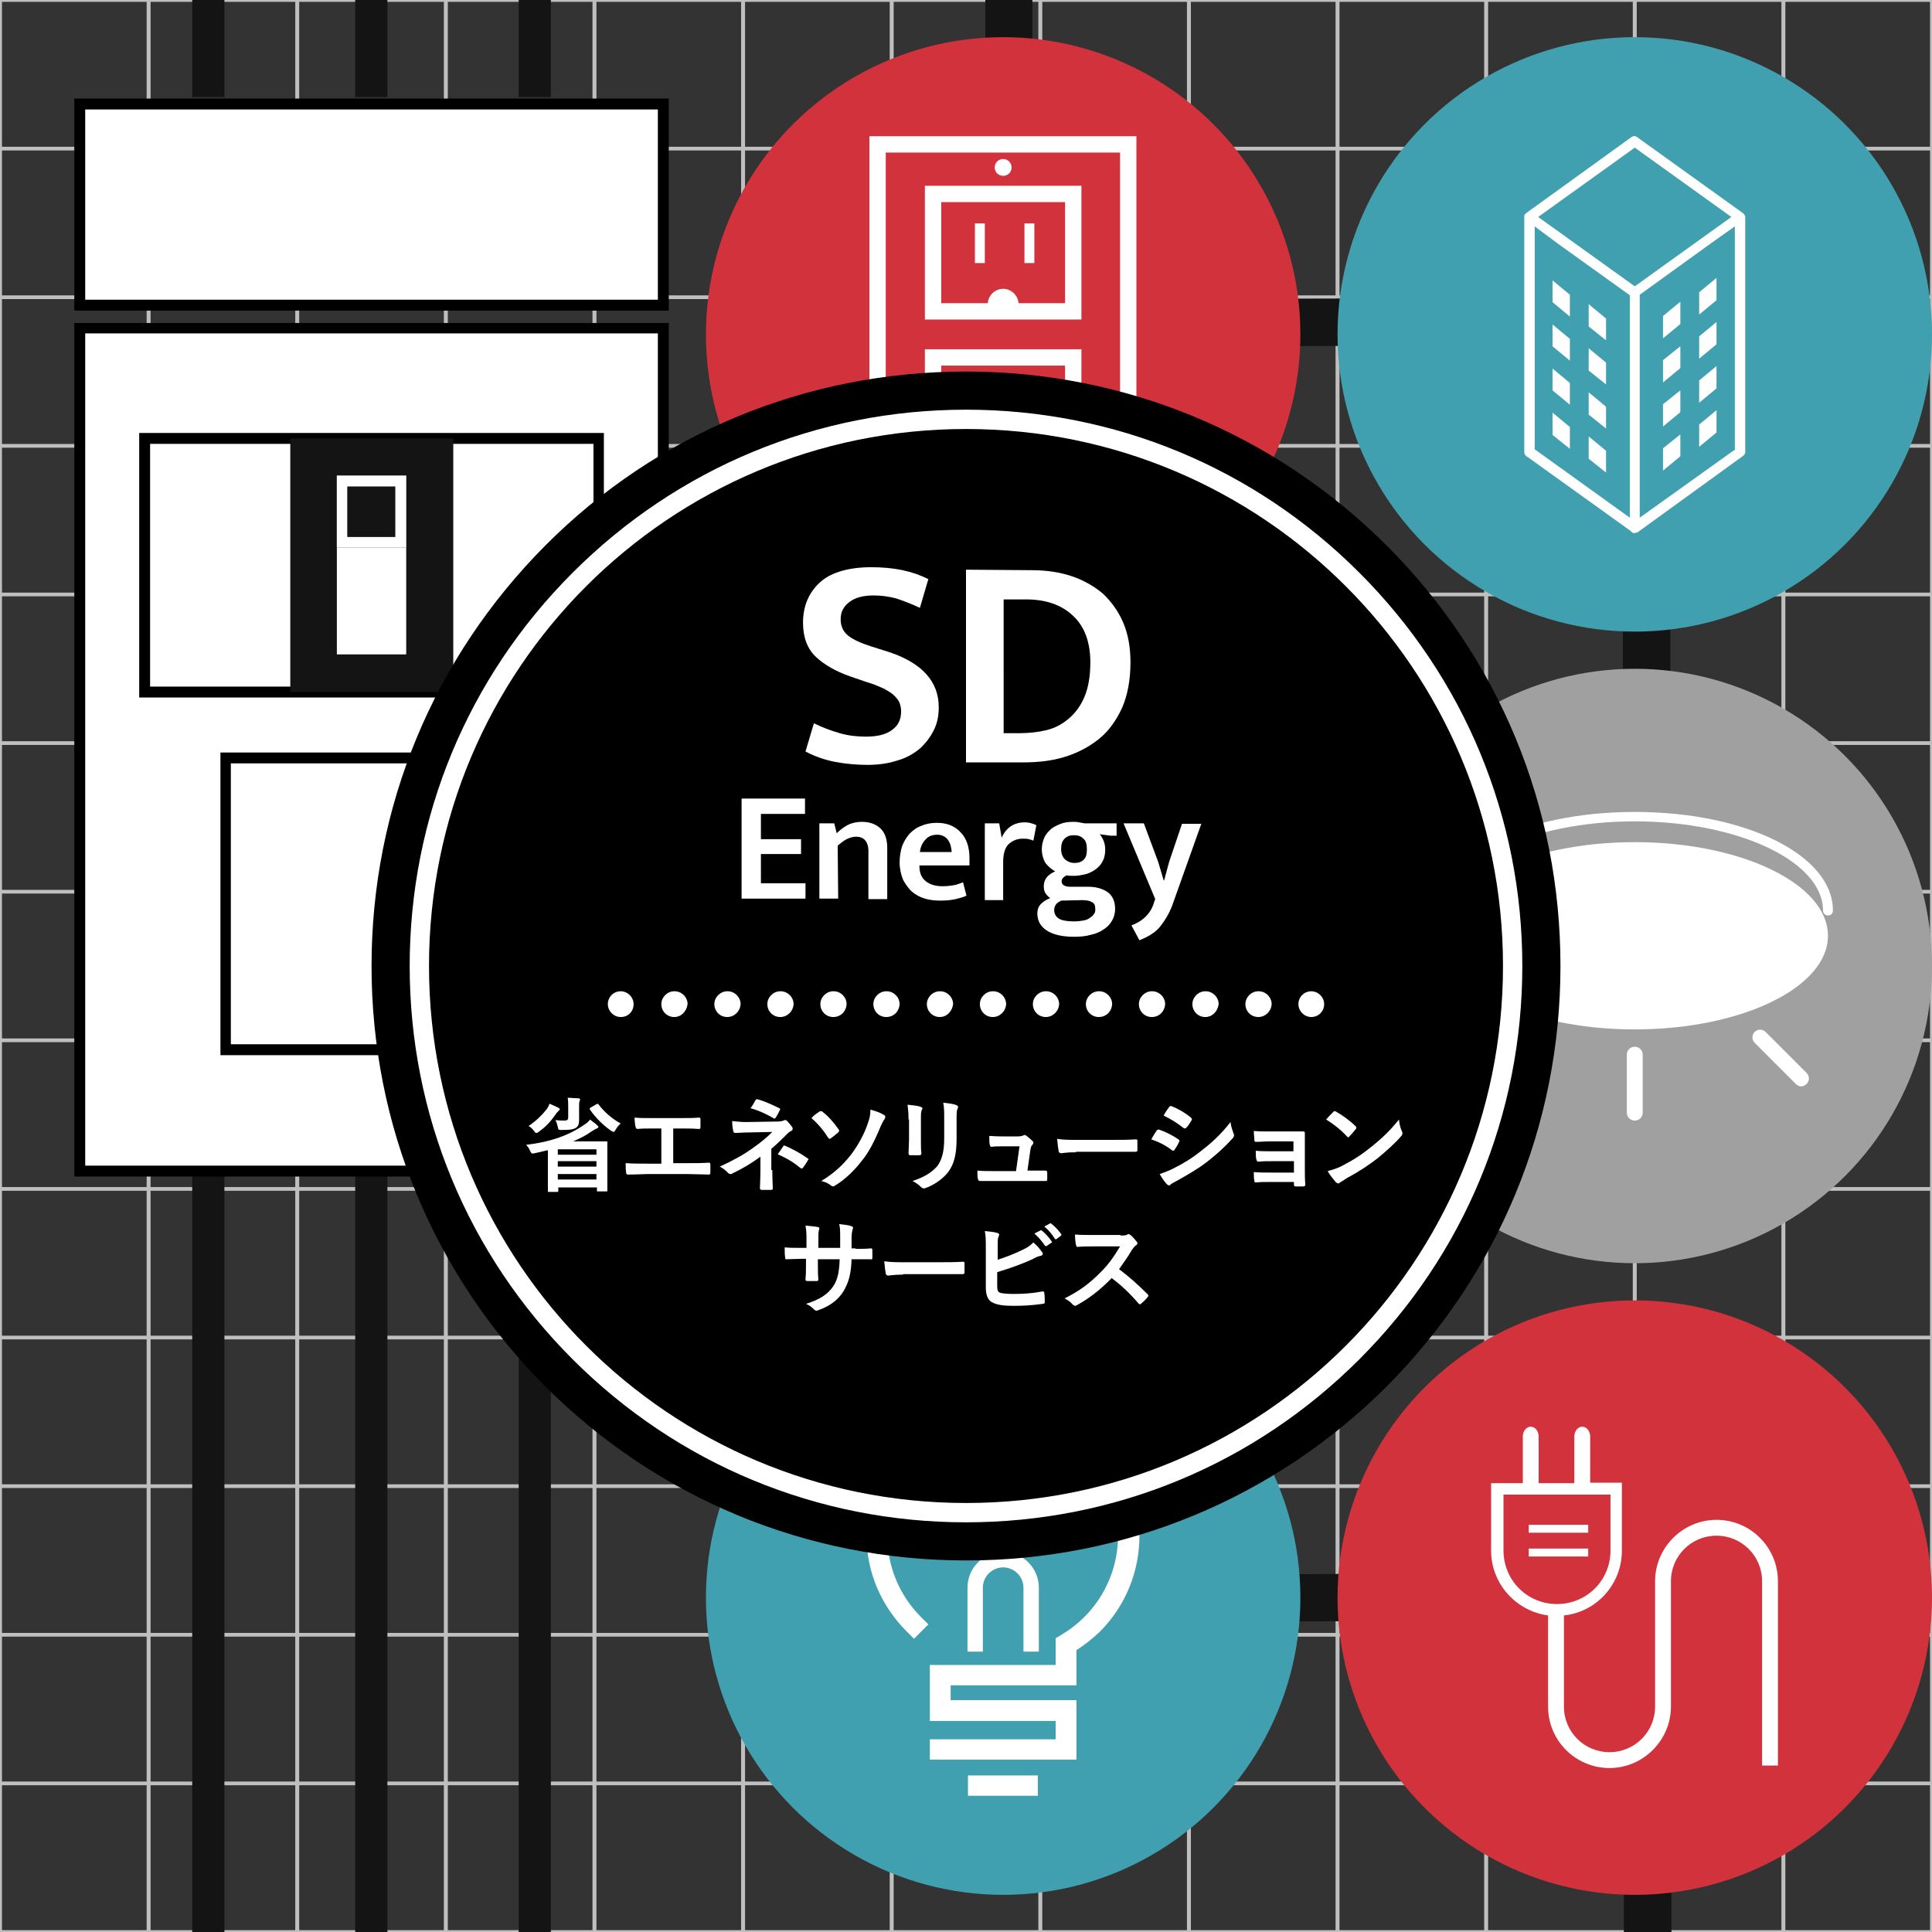 <?xml version="1.0" encoding="utf-8"?>
<!-- Generator: Adobe Illustrator 28.2.0, SVG Export Plug-In . SVG Version: 6.00 Build 0)  -->
<svg version="1.1" id="レイヤー_1" xmlns="http://www.w3.org/2000/svg" xmlns:xlink="http://www.w3.org/1999/xlink" x="0px"
	 y="0px" viewBox="0 0 390 390" style="enable-background:new 0 0 390 390;" xml:space="preserve">
<rect x="0" y="0" width="390" height="390" fill="#333333" stroke="none"/>
<style type="text/css">
	.st0{fill:none;stroke:#BFBFBF;stroke-width:0.797;stroke-miterlimit:10;}
	.st1{fill:none;stroke:#BFBFBF;stroke-width:0.75;stroke-miterlimit:10;}
	.st2{fill:#141414;}
	.st3{fill:#FFFFFF;}
	.st4{fill:#D2323C;}
	.st5{fill:#41A0AF;}
	.st6{fill:#A0A0A0;}
</style>
<g id="グラフ">
	<line class="st0" x1="0" y1="0" x2="0" y2="390"/>
	<line class="st0" x1="30" y1="0" x2="30" y2="390"/>
	<line class="st0" x1="60" y1="0" x2="60" y2="390"/>
	<line class="st0" x1="90" y1="0" x2="90" y2="390"/>
	<line class="st0" x1="120" y1="0" x2="120" y2="390"/>
	<line class="st0" x1="150" y1="0" x2="150" y2="390"/>
	<line class="st0" x1="180" y1="0" x2="180" y2="390"/>
	<line class="st0" x1="210" y1="0" x2="210" y2="390"/>
	<line class="st0" x1="240" y1="0" x2="240" y2="390"/>
	<line class="st0" x1="270" y1="0" x2="270" y2="390"/>
	<line class="st0" x1="300" y1="0" x2="300" y2="390"/>
	<line class="st0" x1="330" y1="0" x2="330" y2="390"/>
	<line class="st0" x1="360" y1="0" x2="360" y2="390"/>
	<line class="st0" x1="390" y1="0" x2="390" y2="390"/>
	<line class="st1" x1="0" y1="0" x2="390" y2="0"/>
	<line class="st1" x1="0" y1="30" x2="390" y2="30"/>
	<line class="st1" x1="0" y1="60" x2="390" y2="60"/>
	<line class="st1" x1="0" y1="90" x2="390" y2="90"/>
	<line class="st1" x1="0" y1="120" x2="390" y2="120"/>
	<line class="st1" x1="0" y1="150" x2="390" y2="150"/>
	<line class="st1" x1="0" y1="180" x2="390" y2="180"/>
	<line class="st1" x1="0" y1="210" x2="390" y2="210"/>
	<line class="st1" x1="0" y1="240" x2="390" y2="240"/>
	<line class="st1" x1="0" y1="270" x2="390" y2="270"/>
	<line class="st1" x1="0" y1="300" x2="390" y2="300"/>
	<line class="st1" x1="0" y1="330" x2="390" y2="330"/>
	<line class="st1" x1="0" y1="360" x2="390" y2="360"/>
	<line class="st1" x1="0" y1="390" x2="390" y2="390"/>
</g>
<g id="レイヤー_5">
	<polygon class="st2" points="337.4,390 327.8,390 327.8,326.9 198.9,327.7 198.9,191.5 327.6,190.7 327.6,69.7 198.9,70 198.9,0 
		208.4,0 208.4,60.4 337.2,60.1 337.2,200.2 208.5,201 208.5,318.1 337.4,317.3 	"/>
</g>
<g id="レイヤー_4">
	<g>
		<g>
			<rect x="38.8" y="228.7" class="st2" width="6.5" height="161.3"/>
			<rect x="71.7" y="228.7" class="st2" width="6.5" height="161.3"/>
			<rect x="104.7" y="228.7" class="st2" width="6.5" height="161.3"/>
			<rect x="38.8" class="st2" width="6.5" height="19.6"/>
			<rect x="71.7" class="st2" width="6.5" height="19.6"/>
			<rect x="104.7" class="st2" width="6.5" height="19.6"/>
		</g>
		<g>
			<rect x="16.1" y="66.3" class="st3" width="117.8" height="170.2"/>
			<path d="M135,237.5H15V65.2h120V237.5z M17.2,235.3h115.6v-168H17.2V235.3z"/>
		</g>
		<g>
			<rect x="16.1" y="21" class="st3" width="117.8" height="40.6"/>
			<path d="M135,62.7H15V19.9h120V62.7z M17.2,60.5h115.6V22.1H17.2V60.5z"/>
		</g>
		<path d="M105.5,213h-61v-61.1h61.1L105.5,213L105.5,213z M46.6,210.8h56.7v-56.7H46.6V210.8z"/>
		<path d="M121.9,140.8H28.1V87.4h93.8V140.8z M30.3,138.6h89.5v-49H30.3V138.6z"/>
		<rect x="58.6" y="88.5" class="st2" width="32.9" height="51.2"/>
		<rect x="68" y="96" class="st3" width="14" height="36.1"/>
		<g>
			<rect x="68" y="96" class="st2" width="14" height="14.5"/>
			<path class="st3" d="M79.8,98.2v10.2h-9.7V98.2H79.8 M82,96H68v14.5h14V96L82,96z"/>
		</g>
	</g>
	<g>
		<circle class="st4" cx="202.5" cy="67.5" r="60"/>
		<g>
			<path class="st3" d="M175.5,27.5v80h53.9v-80H175.5z M226.1,104.2h-47.3V30.8h47.3V104.2z"/>
			<rect x="196.8" y="45.1" class="st3" width="2" height="8"/>
			<rect x="206.8" y="45.1" class="st3" width="2" height="8"/>
			<path class="st3" d="M218.3,37.5h-31.6v27h31.6V37.5z M215,61.2h-9.4c-0.1-1.6-1.5-2.9-3.1-2.9s-3,1.3-3.1,2.9H190V40.8h25V61.2z
				"/>
			<rect x="196.8" y="78.1" class="st3" width="2" height="8"/>
			<rect x="206.8" y="78.1" class="st3" width="2" height="8"/>
			<path class="st3" d="M218.3,70.5h-31.6v27h31.6V70.5z M215,94.2h-9.4c-0.1-1.6-1.5-2.9-3.1-2.9s-3,1.3-3.1,2.9H190V73.8h25V94.2z
				"/>
			<path class="st3" d="M202.5,35.5c0.9,0,1.7-0.7,1.7-1.7c0-0.9-0.7-1.7-1.7-1.7c-0.9,0-1.7,0.7-1.7,1.7S201.6,35.5,202.5,35.5z"/>
			<path class="st3" d="M202.5,99.5c-0.9,0-1.7,0.7-1.7,1.7c0,0.9,0.7,1.7,1.7,1.7c0.9,0,1.7-0.7,1.7-1.7S203.4,99.5,202.5,99.5z"/>
		</g>
	</g>
	<g>
		<circle class="st5" cx="202.5" cy="195" r="60"/>
		<path class="st3" d="M204.9,180.9l4.6-2.8v-11.9L187.2,155l-7,4.2v11.9l10.5,5.3v9.1l-10.5,5.3v33.1l22.3,11.1l22.3-11.1v-33.1
			L204.9,180.9z M222.4,216.3l-4,2V206h-0.1l4.1-2.1V216.3z M210.2,222.4v-12.3l5.9-2.9v12.3L210.2,222.4z M201.3,202.8v3l-18.8-9.4
			v-3L201.3,202.8z M201.3,208.4v2.3l-18.8-9.4V199L201.3,208.4z M182.6,203.9l18.8,9.4v12.3l-4.5-2.2v-6.8l-12.1-6.1v6.8l-2.2-1.1
			V203.9z M187.1,214.3l2.2,1.1v10.3l-2.2-1.1V214.3z M191.7,216.6l2.9,1.4v10.3l-2.9-1.4V216.6z M196.9,226l4.5,2.2v3.5l-4.5-2.2
			V226z M203.7,213.3l4.2-2.1v12.3l-4.2,2.1V213.3z M222.4,201.3l-18.8,9.4v-2.3l18.8-9.4V201.3z M222.4,196.4l-18.8,9.4v-3
			l18.8-9.4V196.4z M221,191.5l-18.5,9.2l-18.5-9.2l18.5-9.2h0.1L221,191.5z M203.7,178.9v-7.8l3.5-2.1v7.8L203.7,178.9z
			 M187.3,157.7l18.6,9.3l-3.5,2.1l-18.6-9.3L187.3,157.7z M182.6,161.7l18.8,9.4v7.9l-18.8-9.4V161.7z M193.1,177.6l6.8,3.4
			l-6.8,3.4V177.6z M182.6,218.9l2.2,1.1v3.5l-2.2-1.1V218.9z M203.7,231.8v-3.5l14.6-7.3h0.1v-0.1l4-2v3.5L203.7,231.8z"/>
	</g>
	<g>
		<circle class="st5" cx="202.5" cy="322.5" r="60"/>
		<g>
			<path class="st3" d="M221.9,290.5c-10.7-10.7-28.2-10.7-38.9,0c-5.2,5.2-8.1,12.1-8.1,19.4s2.9,14.2,8.1,19.4l1.5,1.5l2.9-2.9
				l-1.5-1.5c-4.4-4.4-6.8-10.3-6.8-16.5s2.4-12.1,6.8-16.5c4.4-4.4,10.3-6.8,16.5-6.8s12.1,2.4,16.5,6.8s6.8,10.3,6.8,16.5
				s-2.4,12.1-6.8,16.5c-1.5,1.5-3.1,2.7-4.8,3.7l-1,0.6v5.4h-25.4v11.3h25.4v3.7h-25.4v4.1h29.6v-12h-25.4v-3h25.4v-7.1
				c1.7-1.1,3.2-2.3,4.7-3.7C232.7,318.7,232.7,301.3,221.9,290.5z"/>
			<path class="st3" d="M209.7,333.4v-12.9c0-4-3.2-7.2-7.2-7.2s-7.2,3.2-7.2,7.2v12.9h3.1v-12.9c0-2.3,1.9-4.1,4.1-4.1
				c2.3,0,4.1,1.9,4.1,4.1v12.9H209.7z"/>
			<rect x="195.4" y="358.4" class="st3" width="14.1" height="4.1"/>
		</g>
	</g>
	<g>
		<circle class="st5" cx="330" cy="67.5" r="60"/>
		<g>
			<polygon class="st3" points="324.2,73.2 320.7,70.3 320.7,74.8 324.2,77.6 			"/>
			<polygon class="st3" points="324.2,82.1 320.7,79.2 320.7,83.7 324.2,86.5 			"/>
			<polygon class="st3" points="324.2,91 320.7,88.1 320.7,92.6 324.2,95.4 			"/>
			<polygon class="st3" points="316.9,68.4 313.4,65.5 313.4,69.9 316.9,72.8 			"/>
			<polygon class="st3" points="316.9,86.2 313.4,83.3 313.4,87.8 316.9,90.6 			"/>
			<polygon class="st3" points="316.9,77.3 313.4,74.4 313.4,78.8 316.9,81.7 			"/>
			<polygon class="st3" points="316.9,59.5 313.4,56.6 313.4,61 316.9,63.9 			"/>
			<polygon class="st3" points="324.2,64.3 320.7,61.4 320.7,65.9 324.2,68.7 			"/>
			<polygon class="st3" points="343,72.4 346.5,69.5 346.5,65 343,67.9 			"/>
			<polygon class="st3" points="343,63.5 346.5,60.6 346.5,56.1 343,59 			"/>
			<polygon class="st3" points="343,81.3 346.5,78.4 346.5,73.9 343,76.8 			"/>
			<path class="st3" d="M352.1,43.3c0-0.1-0.1-0.1-0.1-0.1c-0.1-0.1-0.1-0.1-0.2-0.2l-21.3-15.3c-0.4-0.3-0.8-0.3-1.2,0L308.1,43
				c-0.1,0.1-0.1,0.1-0.2,0.2l-0.1,0.1c-0.1,0.1-0.1,0.3-0.1,0.5v47.5c0,0.4,0.3,0.8,0.6,0.9l0,0l20.9,15c0.1,0.1,0.1,0.2,0.2,0.2
				c0,0,0,0,0.1,0.1l0,0c0.1,0.1,0.3,0.1,0.4,0.1l0,0h0.1c0.1,0,0.3-0.1,0.4-0.1c0,0,0,0,0.1,0L351.9,92c0.3-0.2,0.4-0.5,0.4-0.8
				V43.8C352.3,43.6,352.2,43.4,352.1,43.3z M330,29.8l19.5,14l-19.5,14l-19.5-14L330,29.8z M314.5,49.2L329,59.6v44.9l-19.2-13.8
				v-45L314.5,49.2z M350.3,90.7L331,104.5v-45l14.4-10.4l4.8-3.4v45H350.3z"/>
			<polygon class="st3" points="335.7,95 339.2,92.1 339.2,87.7 335.7,90.5 			"/>
			<polygon class="st3" points="335.7,86.1 339.2,83.2 339.2,78.8 335.7,81.6 			"/>
			<polygon class="st3" points="343,90.2 346.5,87.3 346.5,82.8 343,85.7 			"/>
			<polygon class="st3" points="335.7,77.2 339.2,74.3 339.2,69.9 335.7,72.7 			"/>
			<polygon class="st3" points="335.7,68.3 339.2,65.4 339.2,60.9 335.7,63.8 			"/>
		</g>
	</g>
	<g>
		<circle class="st4" cx="330" cy="322.5" r="60"/>
		<g>
			<path class="st3" d="M346.5,306.8c-6.8,0-12.4,5.6-12.4,12.4v25.3c0,5.1-4.1,9.2-9.2,9.2s-9.2-4.1-9.2-9.2v-18.4
				c6.6-0.7,11.7-6.3,11.7-13.1v-13.7H321V290c0-1.1-0.7-2-1.6-2s-1.6,0.9-1.6,2v9.4h-7.2V290c0-1.1-0.7-2-1.6-2s-1.6,0.9-1.6,2v9.4
				H301V313c0,6.7,5,12.2,11.5,13.1v18.4c0,6.9,5.6,12.4,12.4,12.4s12.4-5.6,12.4-12.4v-25.3c0-5.1,4.1-9.2,9.2-9.2s9.2,4.1,9.2,9.2
				v37.2h3.2v-37.2C358.9,312.4,353.4,306.8,346.5,306.8z M303.5,313v-11.3h21.6V313c0,6-4.8,10.8-10.8,10.8
				C308.3,323.8,303.5,319,303.5,313z"/>
			<rect x="308.6" y="307.8" class="st3" width="12" height="1.6"/>
			<rect x="308.6" y="312.6" class="st3" width="12" height="1.6"/>
		</g>
	</g>
	<g>
		<circle class="st6" cx="330" cy="195" r="60"/>
		<g>
			<ellipse class="st3" cx="330" cy="188.9" rx="39" ry="18.9"/>
			<path class="st3" d="M330,163.9c-22.4,0-40,8.7-40,19.9c0,0.5,0.4,1,1,1s1-0.4,1-1c0-9.9,17.1-18,38-18s38,8.1,38,18
				c0,0.5,0.4,1,1,1s1-0.4,1-1C370,172.6,352.4,163.9,330,163.9z"/>
			<path class="st3" d="M330,211.3c-0.9,0-1.6,0.7-1.6,1.6v11.7c0,0.9,0.7,1.6,1.6,1.6s1.6-0.7,1.6-1.6v-11.7
				C331.6,212,330.9,211.3,330,211.3z"/>
			<path class="st3" d="M356.4,208.3c-0.6-0.6-1.6-0.6-2.2,0s-0.6,1.6,0,2.2l8.3,8.3c0.3,0.3,0.7,0.5,1.1,0.5s0.8-0.2,1.1-0.5
				c0.6-0.6,0.6-1.6,0-2.2L356.4,208.3z"/>
			<path class="st3" d="M302.1,208.3l-8.3,8.3c-0.6,0.6-0.6,1.6,0,2.2c0.3,0.3,0.7,0.5,1.1,0.5s0.8-0.2,1.1-0.5l8.3-8.3
				c0.6-0.6,0.6-1.6,0-2.2C303.7,207.7,302.7,207.7,302.1,208.3z"/>
		</g>
	</g>
</g>
<g id="レイヤー_2_00000040561712979190258340000017452695296171182220_">
	<g>
		<g>
			<path class="st3" d="M78.9,195c0,64.1,52,116.1,116.1,116.1s116.1-52,116.1-116.1S259.1,78.9,195,78.9S78.9,130.9,78.9,195"/>
			<path d="M195,315c-32.1,0-62.2-12.5-84.9-35.1C87.5,257.2,75,227.1,75,195s12.5-62.2,35.1-84.9S162.9,75,195,75
				s62.2,12.5,84.9,35.1c22.7,22.7,35.1,52.8,35.1,84.9s-12.5,62.2-35.1,84.9C257.2,302.5,227.1,315,195,315z M195,82.7
				c-30,0-58.2,11.7-79.4,32.9S82.7,165,82.7,195s11.7,58.2,32.9,79.4s49.4,32.9,79.4,32.9s58.2-11.7,79.4-32.9s32.9-49.4,32.9-79.4
				s-11.7-58.2-32.9-79.4S225,82.7,195,82.7z"/>
		</g>
		<path d="M86.6,195c0,59.9,48.5,108.4,108.4,108.4S303.4,254.9,303.4,195S254.9,86.6,195,86.6S86.6,135.1,86.6,195"/>
		<g>
			<path class="st3" d="M110.5,232.2c-0.8,0.2-1.7,0.4-2.6,0.6c-0.6,0.1-0.6,0.1-0.9-0.5c-0.2-0.5-0.5-0.9-0.8-1.2
				c5.1-0.6,8.8-2,11.8-4.1c0.5-0.3,0.9-0.7,1.1-1c0.5,0.4,1.1,0.8,1.4,1.1c0.2,0.2,0.3,0.3,0.3,0.4c0,0.1-0.1,0.2-0.3,0.3
				c-0.3,0.1-0.6,0.3-1.1,0.6c-1.1,0.8-2.3,1.4-3.7,2h3.8c1.8,0,2.8,0,2.9,0c0.2,0,0.2,0,0.2,0.2c0,0.1,0,0.8,0,3.2v2.3
				c0,3.4,0,4.1,0,4.2c0,0.2,0,0.2-0.2,0.2h-1.7c-0.2,0-0.2,0-0.2-0.2v-0.6h-7.8v0.7c0,0.2,0,0.2-0.2,0.2h-1.7c-0.2,0-0.2,0-0.2-0.2
				c0-0.1,0-0.9,0-4.3v-3.9H110.5z M110.2,224.1c0.4-0.5,0.6-0.9,0.7-1.3c0.6,0.2,1.3,0.6,1.8,0.8c0.2,0.1,0.3,0.2,0.3,0.3
				s-0.1,0.2-0.3,0.4c-0.1,0.1-0.4,0.4-0.5,0.6c-0.9,1.3-2,2.6-3.5,3.6c-0.2,0.2-0.4,0.2-0.5,0.2s-0.2-0.1-0.4-0.4
				c-0.3-0.4-0.7-0.8-1.1-1C108.2,226.3,109.4,225.1,110.2,224.1z M116.9,224.7c0,0.5,0,1.1,0,1.5c0,0.7-0.2,1.2-0.7,1.5
				s-1.2,0.4-2.8,0.4c-0.6,0-0.7,0-0.8-0.6c-0.1-0.5-0.3-1.1-0.5-1.4c0.7,0.1,1.3,0.1,1.8,0.1c0.7,0,0.8-0.2,0.8-0.7v-1.9
				c0-0.7,0-1.3-0.1-2c0.7,0,1.4,0.1,2.1,0.1c0.2,0,0.4,0.1,0.4,0.2c0,0.2-0.1,0.3-0.1,0.4c-0.1,0.2-0.1,0.4-0.1,1
				C116.9,223.3,116.9,224.7,116.9,224.7z M112.6,232v1.1h7.8V232H112.6z M120.4,235.5v-1.1h-7.8v1.1H120.4z M120.4,238v-1h-7.8v1.1
				h7.8V238z M120.4,222.9c0.2-0.1,0.3-0.1,0.4,0c1.1,1.5,2.7,2.9,4.5,3.9c-0.4,0.3-0.7,0.7-1,1.2c-0.2,0.3-0.3,0.5-0.4,0.5
				s-0.2-0.1-0.5-0.2c-1.7-1.2-3.2-2.7-4.3-4.3c-0.1-0.2-0.1-0.2,0.1-0.4L120.4,222.9z"/>
			<path class="st3" d="M135.9,234.8h3c1.4,0,2.8,0,4.2-0.1c0.2,0,0.3,0.1,0.3,0.3c0,0.5,0,1.1,0,1.7c0,0.3-0.1,0.4-0.3,0.4
				c-1,0-2.8-0.1-4.2-0.1h-8.3c-0.8,0-2.2,0.1-3.8,0.1c-0.3,0-0.4-0.1-0.4-0.4c-0.1-0.5-0.1-1.2-0.1-1.9c1.5,0.1,3.1,0.1,4.4,0.1
				h2.8v-7.1h-1.6c-1.5,0-2.4,0-3.2,0.1c-0.2,0-0.3-0.1-0.4-0.4c-0.1-0.4-0.2-1.2-0.2-1.9c1,0.1,1.9,0.1,3.6,0.1h5.8
				c1.3,0,2.4,0,3.6-0.1c0.2,0,0.3,0.1,0.3,0.3c0,0.5,0,1.1,0,1.6c0,0.3-0.1,0.4-0.3,0.4c-1.4-0.1-2.4-0.1-3.6-0.1h-1.6V234.8z"/>
			<path class="st3" d="M155.9,236.2c0,1.8,0.1,3.2,0.1,3.7c0,0.2-0.1,0.3-0.4,0.3c-0.6,0-1.2,0-1.8,0c-0.2,0-0.4-0.1-0.4-0.3
				c0-0.6,0.1-2,0.1-3.7v-2.7c-1.8,1.3-3.4,2.3-5.7,3.4c-0.1,0.1-0.2,0.1-0.4,0.1c-0.1,0-0.3-0.1-0.4-0.2c-0.5-0.5-0.9-0.9-1.7-1.3
				c2.8-1.3,4.8-2.4,6.6-3.7c1.7-1.2,2.9-2.2,4-3.3l-4.8,0.1c-1.1,0-1.9,0.1-2.7,0.1c-0.2,0-0.3-0.1-0.4-0.4c-0.1-0.5-0.2-1.2-0.2-2
				c0.9,0.1,1.8,0.2,2.9,0.2l6-0.1c0.8,0,1.2-0.1,1.5-0.2c0.1-0.1,0.2-0.1,0.3-0.1s0.2,0,0.4,0.2c0.3,0.3,0.8,0.9,1,1.2
				c0.1,0.1,0.1,0.2,0.1,0.4s-0.1,0.3-0.3,0.4c-0.2,0.1-0.4,0.2-0.7,0.5c-1.1,1.1-2.1,2.1-3.3,3.1v4.3H155.9z M152.5,222.1
				c0.1-0.2,0.2-0.2,0.4-0.2c1.5,0.4,3.4,1.3,4.4,1.8c0.1,0.1,0.2,0.1,0.2,0.2c0,0.1,0,0.1-0.1,0.2c-0.2,0.5-0.5,1-0.8,1.5
				c-0.1,0.1-0.2,0.2-0.3,0.2s-0.1,0-0.2-0.1c-1-0.6-2.8-1.5-4.6-2C152,223.1,152.3,222.4,152.5,222.1z M158.1,231.4
				c0.1-0.2,0.2-0.2,0.4-0.1c1.4,0.6,3.1,1.5,4.5,2.5c0.1,0.1,0.2,0.1,0.2,0.2c0,0.1,0,0.1-0.1,0.2c-0.3,0.5-0.6,1-1,1.5
				c-0.1,0.1-0.2,0.2-0.2,0.2c-0.1,0-0.2-0.1-0.3-0.1c-1.3-1.1-2.6-1.9-4.6-2.8C157.4,232.4,157.9,231.7,158.1,231.4z"/>
			<path class="st3" d="M165.4,224.4c0.1-0.1,0.2-0.1,0.3-0.1s0.2,0,0.3,0.1c1.2,0.9,2.4,2.3,3.3,3.6c0.1,0.1,0.1,0.2,0.1,0.2
				c0,0.1-0.1,0.2-0.1,0.3c-0.4,0.4-1.1,0.9-1.6,1.3c-0.1,0-0.1,0.1-0.2,0.1c-0.1,0-0.2-0.1-0.3-0.2c-0.8-1.3-2-2.8-3.4-4
				C164.3,225.1,165.1,224.6,165.4,224.4z M178.5,225.1c0.2,0.1,0.2,0.2,0.2,0.4s-0.1,0.3-0.2,0.5c-0.3,0.4-0.5,0.9-0.7,1.3
				c-1.3,3.2-2.6,5.6-3.9,7.1c-1.5,2-3.6,3.9-5.3,4.9c-0.2,0.1-0.3,0.2-0.4,0.2c-0.1,0-0.3-0.1-0.5-0.2c-0.4-0.4-1.1-0.7-1.9-0.9
				c2.6-1.6,4.3-3.2,5.9-5.2c1.4-1.8,2.8-4.3,3.5-6.5c0.4-1.1,0.5-1.7,0.5-2.7C176.9,224.3,177.9,224.7,178.5,225.1z"/>
			<path class="st3" d="M183.4,226c0-1.4-0.1-2.2-0.2-3c0.9,0.1,2,0.2,2.6,0.4c0.2,0.1,0.4,0.2,0.4,0.3s0,0.2-0.1,0.3
				c-0.2,0.4-0.2,0.9-0.2,2v4.2c0,1.1,0,1.9,0.1,2.6c0,0.3-0.1,0.4-0.5,0.4h-1.7c-0.3,0-0.4-0.1-0.4-0.4c0-0.7,0.1-1.9,0.1-2.8v-4
				H183.4z M193.1,229.9c0,3.1-0.5,5.1-1.7,6.7c-1,1.3-2.8,2.6-4.5,3.2c-0.2,0.1-0.3,0.1-0.4,0.1c-0.2,0-0.3-0.1-0.5-0.2
				c-0.5-0.5-1-0.9-1.8-1.3c2.2-0.7,3.9-1.7,5-3c0.9-1.2,1.4-2.9,1.4-5.5V226c0-1.8,0-2.4-0.2-3.4c1,0.1,2,0.2,2.7,0.5
				c0.2,0.1,0.3,0.2,0.3,0.4c0,0.1,0,0.2-0.1,0.3c-0.2,0.4-0.2,1-0.2,2.2V229.9z"/>
			<path class="st3" d="M208.4,236.3c0.8,0,1.7,0,2.5,0c0.4,0,0.4,0,0.5,0.4c0,0.4,0,0.9,0,1.3s-0.1,0.4-0.4,0.4c-0.9,0-1.9,0-2.9,0
				h-7.6c-0.8,0-1.7,0-2.7,0c-0.2,0-0.3-0.1-0.4-0.4c-0.1-0.4-0.1-1.1-0.1-1.7c1.2,0.1,1.9,0.1,3,0.1h4.8l0.7-5h-3.3
				c-0.8,0-1.7,0-2.3,0.1c-0.2,0-0.3,0-0.4-0.4c-0.1-0.4-0.1-1.1-0.1-1.8c1.4,0.1,2,0.1,2.9,0.1h2.8c0.7,0,0.9-0.1,1.2-0.2
				c0.1-0.1,0.2-0.1,0.2-0.1c0.1,0,0.2,0.1,0.3,0.1c0.4,0.3,0.9,0.7,1.3,1.1c0.1,0.1,0.2,0.2,0.2,0.4s-0.1,0.2-0.2,0.4
				c-0.3,0.3-0.3,0.5-0.4,1l-0.6,4.2L208.4,236.3L208.4,236.3z"/>
			<path class="st3" d="M217.2,232.6c-2,0-2.8,0.2-3,0.2s-0.4-0.1-0.5-0.4c-0.1-0.5-0.2-1.4-0.3-2.5c1.3,0.2,2.4,0.2,4.5,0.2h6.6
				c1.6,0,3.2,0,4.7-0.1c0.3,0,0.4,0,0.4,0.3c0,0.6,0,1.3,0,1.9c0,0.2-0.1,0.3-0.4,0.3c-1.5,0-3.1,0-4.6,0h-7.4V232.6z"/>
			<path class="st3" d="M233.5,228.2c0.1-0.1,0.2-0.2,0.4-0.2c1.5,0.5,2.8,1.2,4,2c0.1,0.1,0.2,0.2,0.2,0.3s0,0.1-0.1,0.2
				c-0.2,0.6-0.6,1.1-0.9,1.6c-0.1,0.1-0.2,0.2-0.3,0.2s-0.1,0-0.2-0.1c-1.3-1-2.7-1.7-4.2-2.2C232.9,229.1,233.2,228.6,233.5,228.2
				z M236.8,235.9c2-1,3.7-2,5.7-3.6c1.7-1.3,3.9-3.2,5.9-5.8c0.1,0.9,0.3,1.4,0.6,2.3c0.1,0.1,0.1,0.3,0.1,0.4
				c0,0.2-0.1,0.3-0.2,0.5c-1.9,2.1-3.2,3.2-5.2,4.8c-1.8,1.4-3.7,2.5-6.2,3.9c-0.5,0.3-1,0.5-1.2,0.7c-0.1,0.1-0.2,0.2-0.3,0.2
				s-0.3-0.1-0.4-0.2c-0.4-0.4-1-1.2-1.5-2.1C234.9,236.7,235.6,236.5,236.8,235.9z M236,223.5c0.1-0.2,0.3-0.3,0.5-0.2
				c1.3,0.5,2.7,1.3,3.9,2.3c0.1,0.1,0.2,0.2,0.2,0.3s0,0.2-0.1,0.3c-0.3,0.5-0.7,1.2-1.1,1.5c-0.1,0.1-0.1,0.1-0.2,0.1
				c-0.1,0-0.2-0.1-0.3-0.1c-1.1-0.9-2.7-1.9-4-2.5C235.2,224.6,235.6,224,236,223.5z"/>
			<path class="st3" d="M261.2,230.4h-4.8c-1,0-2,0.1-2.9,0.1c-0.2,0-0.3-0.1-0.3-0.5c0-0.5-0.1-0.9-0.1-1.7
				c1.2,0.1,1.8,0.1,3.3,0.1h3.6c1,0,2.1,0,3.1,0c0.2,0,0.3,0.1,0.3,0.3c0,0.9,0,1.8,0,2.7v4.8c0,0.9,0,1.9,0.1,2.9
				c0,0.3-0.1,0.4-0.5,0.4c-0.3,0-1,0-1.4,0c-0.3,0-0.4-0.1-0.4-0.3v-0.6h-4.9c-1,0-1.9,0-2.8,0.1c-0.2,0-0.3-0.1-0.3-0.4
				c-0.1-0.4-0.1-1-0.1-1.7c1.1,0.1,2.1,0.1,3.3,0.1h4.8v-2.3h-4.4c-0.9,0-1.9,0-2.8,0.1c-0.2,0-0.3-0.1-0.4-0.5
				c-0.1-0.4-0.1-0.9-0.1-1.7c1.1,0.1,1.9,0.1,3.2,0.1h4.4v-2H261.2z"/>
			<path class="st3" d="M269.1,224.5c0.1-0.1,0.2-0.2,0.3-0.2c0.1,0,0.2,0,0.3,0.1c1.1,0.6,2.8,1.8,3.9,2.9c0.1,0.1,0.2,0.2,0.2,0.3
				s0,0.2-0.1,0.3c-0.3,0.4-1,1.2-1.3,1.5c-0.1,0.1-0.2,0.2-0.2,0.2c-0.1,0-0.2-0.1-0.3-0.2c-1.2-1.3-2.7-2.5-4.2-3.4
				C268.1,225.5,268.7,224.9,269.1,224.5z M270.8,235.4c2.5-1.3,3.9-2.2,5.9-3.8c2.5-2,3.9-3.4,5.7-5.6c0.1,1,0.3,1.7,0.6,2.4
				c0.1,0.1,0.1,0.3,0.1,0.4c0,0.2-0.1,0.4-0.3,0.6c-1.1,1.3-2.9,2.9-4.7,4.4c-1.7,1.3-3.4,2.5-6.2,4c-0.9,0.6-1.2,0.8-1.4,0.9
				c-0.1,0.1-0.2,0.2-0.4,0.2c-0.1,0-0.2-0.1-0.4-0.2c-0.5-0.6-1.2-1.4-1.7-2.3C269.1,236.1,269.8,235.9,270.8,235.4z"/>
			<path class="st3" d="M172.7,252.1c1,0,2.2,0,3.1-0.1c0.2,0,0.3,0.1,0.3,0.3c0,0.5,0,1.1,0,1.6c0,0.3-0.1,0.4-0.4,0.3
				c-0.7,0-2,0-3,0h-0.8c-0.1,3-0.6,4.7-1.6,6.4c-1,1.7-2.7,3-4.9,3.8c-0.3,0.1-0.5,0.2-0.6,0.2s-0.2-0.1-0.4-0.2
				c-0.6-0.6-1-0.9-1.7-1.2c2.9-0.9,4.5-2,5.6-3.7c0.8-1.3,1.1-2.7,1.2-5.3h-4.4v0.7c0,1.2,0,2.3,0.1,3.4c0,0.2-0.1,0.3-0.4,0.3
				c-0.5,0-1.2,0-1.8,0c-0.3,0-0.4-0.1-0.4-0.3c0.1-1.1,0.1-2.1,0.1-3.4v-0.8h-0.6c-1.1,0-2.8,0.1-3.4,0.1c-0.2,0-0.2-0.1-0.2-0.4
				c-0.1-0.4-0.1-1.2-0.1-2c0.9,0.1,2.2,0.1,3.8,0.1h0.6v-1.5c0-1.3,0-1.8-0.2-3c1.1,0.1,2.1,0.2,2.5,0.3c0.2,0,0.3,0.1,0.3,0.3
				c0,0.1-0.1,0.3-0.1,0.4c-0.1,0.4-0.1,0.6-0.1,2v1.5h4.4v-2c0-1.2,0-2.1-0.2-2.8c0.8,0.1,1.9,0.2,2.4,0.4c0.3,0.1,0.4,0.2,0.4,0.3
				s0,0.2-0.1,0.4c-0.1,0.4-0.2,0.9-0.2,1.8v2h0.8V252.1z"/>
			<path class="st3" d="M182.3,257.3c-2,0-2.8,0.2-3,0.2s-0.4-0.1-0.5-0.4c-0.1-0.5-0.2-1.4-0.3-2.5c1.3,0.2,2.4,0.2,4.5,0.2h6.6
				c1.6,0,3.2,0,4.7-0.1c0.3,0,0.4,0,0.4,0.3c0,0.6,0,1.3,0,1.9c0,0.2-0.1,0.3-0.4,0.3c-1.5,0-3.1,0-4.6,0h-7.4V257.3z"/>
			<path class="st3" d="M201.4,254.3c1.8-0.6,3.4-1.2,5-2c1.1-0.5,1.6-0.9,2.2-1.5c0.7,0.6,1.4,1.4,1.7,1.9c0.1,0.1,0.2,0.2,0.2,0.4
				s-0.1,0.3-0.4,0.4c-0.6,0.1-1.2,0.4-1.7,0.7c-2,0.9-4.4,1.8-7.1,2.6v2.7c0,1,0.1,1.3,0.7,1.5c0.5,0.1,1.3,0.2,2.6,0.2
				c1.9,0,3.7-0.1,5.8-0.5c0.3,0,0.4,0,0.4,0.3c0.1,0.6,0.1,1.4,0.1,1.8c0,0.3-0.1,0.4-0.4,0.4c-2.3,0.3-3.5,0.4-6.1,0.4
				c-1.8,0-3.1-0.2-3.9-0.6c-1-0.4-1.5-1.4-1.5-3.1v-7.6c0-2,0-2.7-0.2-3.8c1,0.1,1.9,0.2,2.6,0.4c0.2,0.1,0.3,0.2,0.3,0.3
				s-0.1,0.3-0.1,0.4c-0.2,0.3-0.2,0.9-0.2,1.9L201.4,254.3L201.4,254.3z M210,248.4c0.1-0.1,0.2-0.1,0.3,0c0.6,0.5,1.4,1.3,2,2.2
				c0.1,0.1,0.1,0.2-0.1,0.3l-0.9,0.6c-0.1,0.1-0.2,0.1-0.4-0.1c-0.6-0.9-1.3-1.7-2.1-2.4L210,248.4z M211.9,247
				c0.1-0.1,0.2-0.1,0.3,0c0.8,0.6,1.5,1.4,2,2.1c0.1,0.1,0.1,0.2-0.1,0.4l-0.8,0.6c-0.2,0.1-0.3,0.1-0.4-0.1
				c-0.6-0.9-1.2-1.7-2.1-2.4L211.9,247z"/>
			<path class="st3" d="M226.2,249.4c0.7,0,1.1,0,1.4-0.2c0.1-0.1,0.1-0.1,0.2-0.1c0.1,0,0.2,0.1,0.4,0.2c0.5,0.4,0.9,0.9,1.3,1.4
				c0.1,0.1,0.1,0.2,0.1,0.3s-0.1,0.3-0.3,0.4c-0.3,0.2-0.5,0.5-0.8,0.9c-0.8,1.4-1.7,2.6-2.6,3.9c2,1.5,3.8,3.1,5.7,5
				c0.1,0.1,0.2,0.2,0.2,0.3s0,0.2-0.1,0.3c-0.4,0.5-0.9,1-1.4,1.4c-0.1,0.1-0.2,0.1-0.2,0.1c-0.1,0-0.2-0.1-0.3-0.2
				c-1.7-2-3.5-3.7-5.4-5.1c-2.3,2.4-4.7,4.2-6.9,5.4c-0.2,0.1-0.3,0.2-0.5,0.2c-0.1,0-0.2-0.1-0.4-0.2c-0.5-0.6-1.1-1-1.7-1.3
				c3.2-1.6,5.1-3.1,7.3-5.3c1.5-1.5,2.6-3,3.9-5.2h-5.3c-1.1,0-2.1,0-3.3,0.1c-0.2,0-0.2-0.1-0.3-0.4c-0.1-0.4-0.2-1.4-0.2-2.1
				c1.1,0.1,2.1,0.1,3.5,0.1h5.7V249.4z"/>
		</g>
		<g>
			<path class="st3" d="M175.9,114.5c2.3,0,4.4,0.2,6.3,0.6c1.9,0.4,3.6,1,5.2,1.8l-1.7,5.8c-1.7-0.8-3.3-1.4-4.8-1.9
				c-1.5-0.4-3-0.6-4.5-0.6c-2.1,0-3.7,0.4-4.9,1.3s-1.8,2-1.8,3.5c0,1.4,0.5,2.5,1.5,3.3c1,0.8,2.5,1.5,4.7,2.2l3.8,1.2
				c3.2,1.1,5.7,2.6,7.3,4.4c1.7,1.9,2.5,4.1,2.5,6.7c0,1.7-0.3,3.2-1,4.6c-0.7,1.4-1.6,2.6-2.8,3.7c-1.2,1-2.7,1.9-4.5,2.4
				c-1.8,0.6-3.8,0.9-6.1,0.9c-2.2,0-4.4-0.2-6.5-0.6c-2.1-0.4-4.1-1.1-6-2.1l1.7-5.7c1.8,0.9,3.5,1.5,5.2,2s3.5,0.7,5.3,0.7
				c2.2,0,4-0.4,5.2-1.3c1.3-0.9,1.9-2.1,1.9-3.8c0-0.6-0.1-1.1-0.3-1.7c-0.2-0.5-0.6-1-1.1-1.5s-1.2-0.9-2.1-1.4
				c-0.9-0.4-2-0.9-3.4-1.3l-3.5-1.2c-2.8-1-5.1-2.3-6.8-3.9c-1.7-1.6-2.6-3.9-2.6-6.9c0-3.4,1.2-6.2,3.6-8.3
				C167.9,115.5,171.4,114.5,175.9,114.5z"/>
			<path class="st3" d="M208.3,115.1c2.9,0,5.6,0.4,8,1.2c2.4,0.8,4.5,2,6.3,3.5c1.7,1.6,3.1,3.5,4.1,5.8s1.5,5,1.5,8.1
				c0,3.6-0.6,6.7-1.7,9.2c-1.2,2.6-2.7,4.7-4.7,6.3s-4.3,2.8-6.9,3.6c-2.6,0.8-5.4,1.1-8.4,1.1H195V115L208.3,115.1L208.3,115.1z
				 M202.6,148h3.3c1.8,0,3.6-0.2,5.3-0.6c1.7-0.4,3.2-1.2,4.5-2.3s2.4-2.5,3.2-4.4s1.2-4.2,1.2-7c0-4.1-1.2-7.3-3.5-9.4
				c-2.3-2.2-5.5-3.3-9.4-3.3h-4.6V148z"/>
			<path class="st3" d="M149.7,161.2h12.8v3.1h-8.9v5.1h8.1v3h-8.1v5.9h9v3.1h-12.9L149.7,161.2L149.7,161.2z"/>
			<path class="st3" d="M169.2,181.4h-3.8v-15.2h3l0.5,2c0.7-0.7,1.5-1.3,2.3-1.7s1.8-0.6,2.8-0.6c1.6,0,2.9,0.5,3.8,1.4
				c0.9,0.9,1.3,2.2,1.3,3.9v10.3h-3.8v-9.8c0-0.8-0.2-1.5-0.6-2c-0.4-0.5-1-0.8-1.9-0.8c-0.6,0-1.3,0.2-1.9,0.5
				c-0.6,0.3-1.2,0.8-1.8,1.3L169.2,181.4L169.2,181.4z"/>
			<path class="st3" d="M196,174.7h-10.4v0.1c0,1.4,0.4,2.4,1.3,3.1c0.9,0.7,2,1,3.4,1c0.8,0,1.6-0.1,2.2-0.2
				c0.7-0.1,1.3-0.4,1.9-0.6l0.7,2.7c-0.6,0.3-1.4,0.5-2.2,0.7c-0.9,0.2-1.9,0.3-3,0.3s-2.2-0.1-3.2-0.4c-1-0.3-1.9-0.8-2.6-1.4
				c-0.7-0.6-1.3-1.5-1.8-2.4c-0.4-1-0.7-2.2-0.7-3.5c0-1.2,0.2-2.3,0.5-3.3c0.4-1,0.9-1.8,1.5-2.5c0.7-0.7,1.5-1.3,2.4-1.6
				c0.9-0.4,2-0.6,3.1-0.6c2,0,3.6,0.6,4.8,1.9c1.2,1.2,1.8,3,1.8,5.2v1.5H196z M192.1,172c0-0.4-0.1-0.9-0.2-1.3
				c-0.1-0.4-0.3-0.8-0.5-1.1s-0.5-0.6-0.9-0.8s-0.8-0.3-1.3-0.3c-1,0-1.8,0.3-2.4,1c-0.6,0.6-1,1.5-1.1,2.5L192.1,172z"/>
			<path class="st3" d="M198.8,181.4v-15.2h2.9l0.5,2.9c0.4-0.9,0.9-1.6,1.7-2.2c0.8-0.6,1.8-0.9,3-0.9c0.5,0,1,0.1,1.3,0.2
				c0.4,0.1,0.7,0.2,1,0.4l-0.6,3.1c-0.2-0.1-0.5-0.2-0.9-0.3c-0.3-0.1-0.8-0.1-1.3-0.1c-1.1,0-2,0.4-2.8,1.1
				c-0.7,0.7-1.1,1.9-1.1,3.6v7.7h-3.7V181.4z"/>
			<path class="st3" d="M210.3,171.4c0-0.8,0.2-1.6,0.5-2.3s0.8-1.2,1.3-1.7c0.6-0.5,1.3-0.8,2-1.1c0.8-0.3,1.6-0.4,2.6-0.4
				c0.3,0,0.7,0,1.1,0.1c0.4,0.1,0.7,0.1,1.1,0.2h6.5v2.5h-1.2l-2.2-0.3c0.3,0.4,0.6,0.8,0.8,1.4c0.2,0.5,0.3,1.1,0.3,1.6
				c0,0.8-0.1,1.6-0.4,2.2c-0.3,0.7-0.7,1.2-1.3,1.7s-1.2,0.8-2,1.1c-0.8,0.2-1.7,0.4-2.6,0.4c-0.6,0-1.1,0-1.5-0.1
				c-0.6,0.3-1,0.7-1,1.2c0,0.7,0.6,1.1,1.7,1.1h3.6c1.7,0,3,0.4,4,1.1c1,0.7,1.5,1.9,1.5,3.4c0,0.8-0.2,1.6-0.6,2.3
				c-0.4,0.7-0.9,1.3-1.7,1.8c-0.7,0.5-1.6,0.9-2.6,1.1c-1,0.3-2.1,0.4-3.4,0.4c-2.3,0-4.1-0.4-5.4-1.2c-1.3-0.8-2-2-2-3.5
				c0-0.7,0.2-1.4,0.7-1.9s1.1-0.9,1.9-1.2c-0.3-0.2-0.6-0.5-0.9-0.9c-0.3-0.4-0.4-0.9-0.4-1.5c0-0.7,0.2-1.3,0.6-1.8
				c0.4-0.5,1-0.9,1.7-1.2c-0.7-0.4-1.3-0.9-1.9-1.6C210.6,173.5,210.3,172.5,210.3,171.4z M214.2,181.8c-0.4,0.2-0.7,0.4-1,0.7
				c-0.2,0.3-0.4,0.7-0.4,1.2c0,0.7,0.3,1.3,0.9,1.7c0.6,0.4,1.7,0.6,3.1,0.6c0.8,0,1.4-0.1,2-0.2c0.5-0.1,1-0.3,1.3-0.6
				c0.4-0.2,0.6-0.5,0.8-0.8s0.2-0.6,0.2-0.9c0-0.7-0.2-1.2-0.7-1.4c-0.5-0.3-1.1-0.4-2-0.4L214.2,181.8L214.2,181.8z M219.4,171.4
				c0-1-0.2-1.7-0.7-2.1c-0.5-0.5-1.1-0.7-1.9-0.7c-0.8,0-1.4,0.2-1.9,0.7s-0.7,1.2-0.7,2.1c0,0.9,0.3,1.6,0.8,2.1
				c0.5,0.4,1.1,0.7,1.9,0.7c0.8,0,1.4-0.2,1.9-0.7S219.4,172.3,219.4,171.4z"/>
			<path class="st3" d="M226.8,166.2h4.1l2.9,7.8l1.1,3.7h0.1l1-3.7l2.6-7.7h3.9l-5.7,16c-0.6,1.8-1.5,3.3-2.5,4.6s-2.5,2.2-4.3,2.9
				l-1.6-3c1.1-0.4,2.1-1,2.9-1.8c0.8-0.8,1.4-1.8,1.7-3l0.2-0.5L226.8,166.2z"/>
		</g>
		<g>
			<path class="st3" d="M125.3,205.3c-1.4,0-2.6-1.2-2.6-2.6c0-1.4,1.1-2.6,2.6-2.6l0,0c1.4,0,2.6,1.2,2.6,2.6
				C127.9,204.2,126.8,205.3,125.3,205.3z"/>
			<path class="st3" d="M254,205.3L254,205.3c-1.5,0-2.6-1.2-2.6-2.6c0-1.4,1.2-2.6,2.6-2.6h0.1c1.4,0,2.6,1.2,2.6,2.6
				C256.6,204.2,255.4,205.3,254,205.3z M243.3,205.3L243.3,205.3c-1.5,0-2.6-1.2-2.6-2.6c0-1.4,1.2-2.6,2.6-2.6h0.1
				c1.4,0,2.6,1.2,2.6,2.6C245.8,204.2,244.7,205.3,243.3,205.3z M232.5,205.3L232.5,205.3c-1.5,0-2.6-1.2-2.6-2.6
				c0-1.4,1.2-2.6,2.6-2.6h0.1c1.4,0,2.6,1.2,2.6,2.6C235.1,204.2,234,205.3,232.5,205.3z M221.8,205.3L221.8,205.3
				c-1.5,0-2.6-1.2-2.6-2.6c0-1.4,1.2-2.6,2.6-2.6h0.1c1.4,0,2.6,1.2,2.6,2.6C224.4,204.2,223.3,205.3,221.8,205.3z M211.1,205.3
				L211.1,205.3c-1.5,0-2.6-1.2-2.6-2.6c0-1.4,1.2-2.6,2.6-2.6h0.1c1.4,0,2.6,1.2,2.6,2.6C213.7,204.2,212.5,205.3,211.1,205.3z
				 M200.4,205.3L200.4,205.3c-1.5,0-2.6-1.2-2.6-2.6c0-1.4,1.2-2.6,2.6-2.6h0.1c1.4,0,2.6,1.2,2.6,2.6
				C203,204.2,201.8,205.3,200.4,205.3z M189.7,205.3L189.7,205.3c-1.5,0-2.6-1.2-2.6-2.6c0-1.4,1.2-2.6,2.6-2.6h0.1
				c1.4,0,2.6,1.2,2.6,2.6C192.2,204.2,191.1,205.3,189.7,205.3z M178.9,205.3L178.9,205.3c-1.5,0-2.6-1.2-2.6-2.6
				c0-1.4,1.2-2.6,2.6-2.6h0.1c1.4,0,2.6,1.2,2.6,2.6C181.5,204.2,180.4,205.3,178.9,205.3z M168.2,205.3L168.2,205.3
				c-1.5,0-2.6-1.2-2.6-2.6c0-1.4,1.2-2.6,2.6-2.6h0.1c1.4,0,2.6,1.2,2.6,2.6C170.8,204.2,169.7,205.3,168.2,205.3z M157.5,205.3
				L157.5,205.3c-1.5,0-2.6-1.2-2.6-2.6c0-1.4,1.2-2.6,2.6-2.6h0.1c1.4,0,2.6,1.2,2.6,2.6C160.1,204.2,158.9,205.3,157.5,205.3z
				 M146.8,205.3L146.8,205.3c-1.5,0-2.6-1.2-2.6-2.6c0-1.4,1.2-2.6,2.6-2.6h0.1c1.4,0,2.6,1.2,2.6,2.6
				C149.4,204.2,148.2,205.3,146.8,205.3z M136.1,205.3L136.1,205.3c-1.5,0-2.6-1.2-2.6-2.6c0-1.4,1.2-2.6,2.6-2.6h0.1
				c1.4,0,2.6,1.2,2.6,2.6C138.6,204.2,137.5,205.3,136.1,205.3z"/>
			<path class="st3" d="M264.7,205.3c-1.4,0-2.6-1.2-2.6-2.6c0-1.4,1.1-2.6,2.6-2.6l0,0c1.4,0,2.6,1.2,2.6,2.6
				C267.3,204.2,266.1,205.3,264.7,205.3z"/>
		</g>
	</g>
</g>
</svg>
